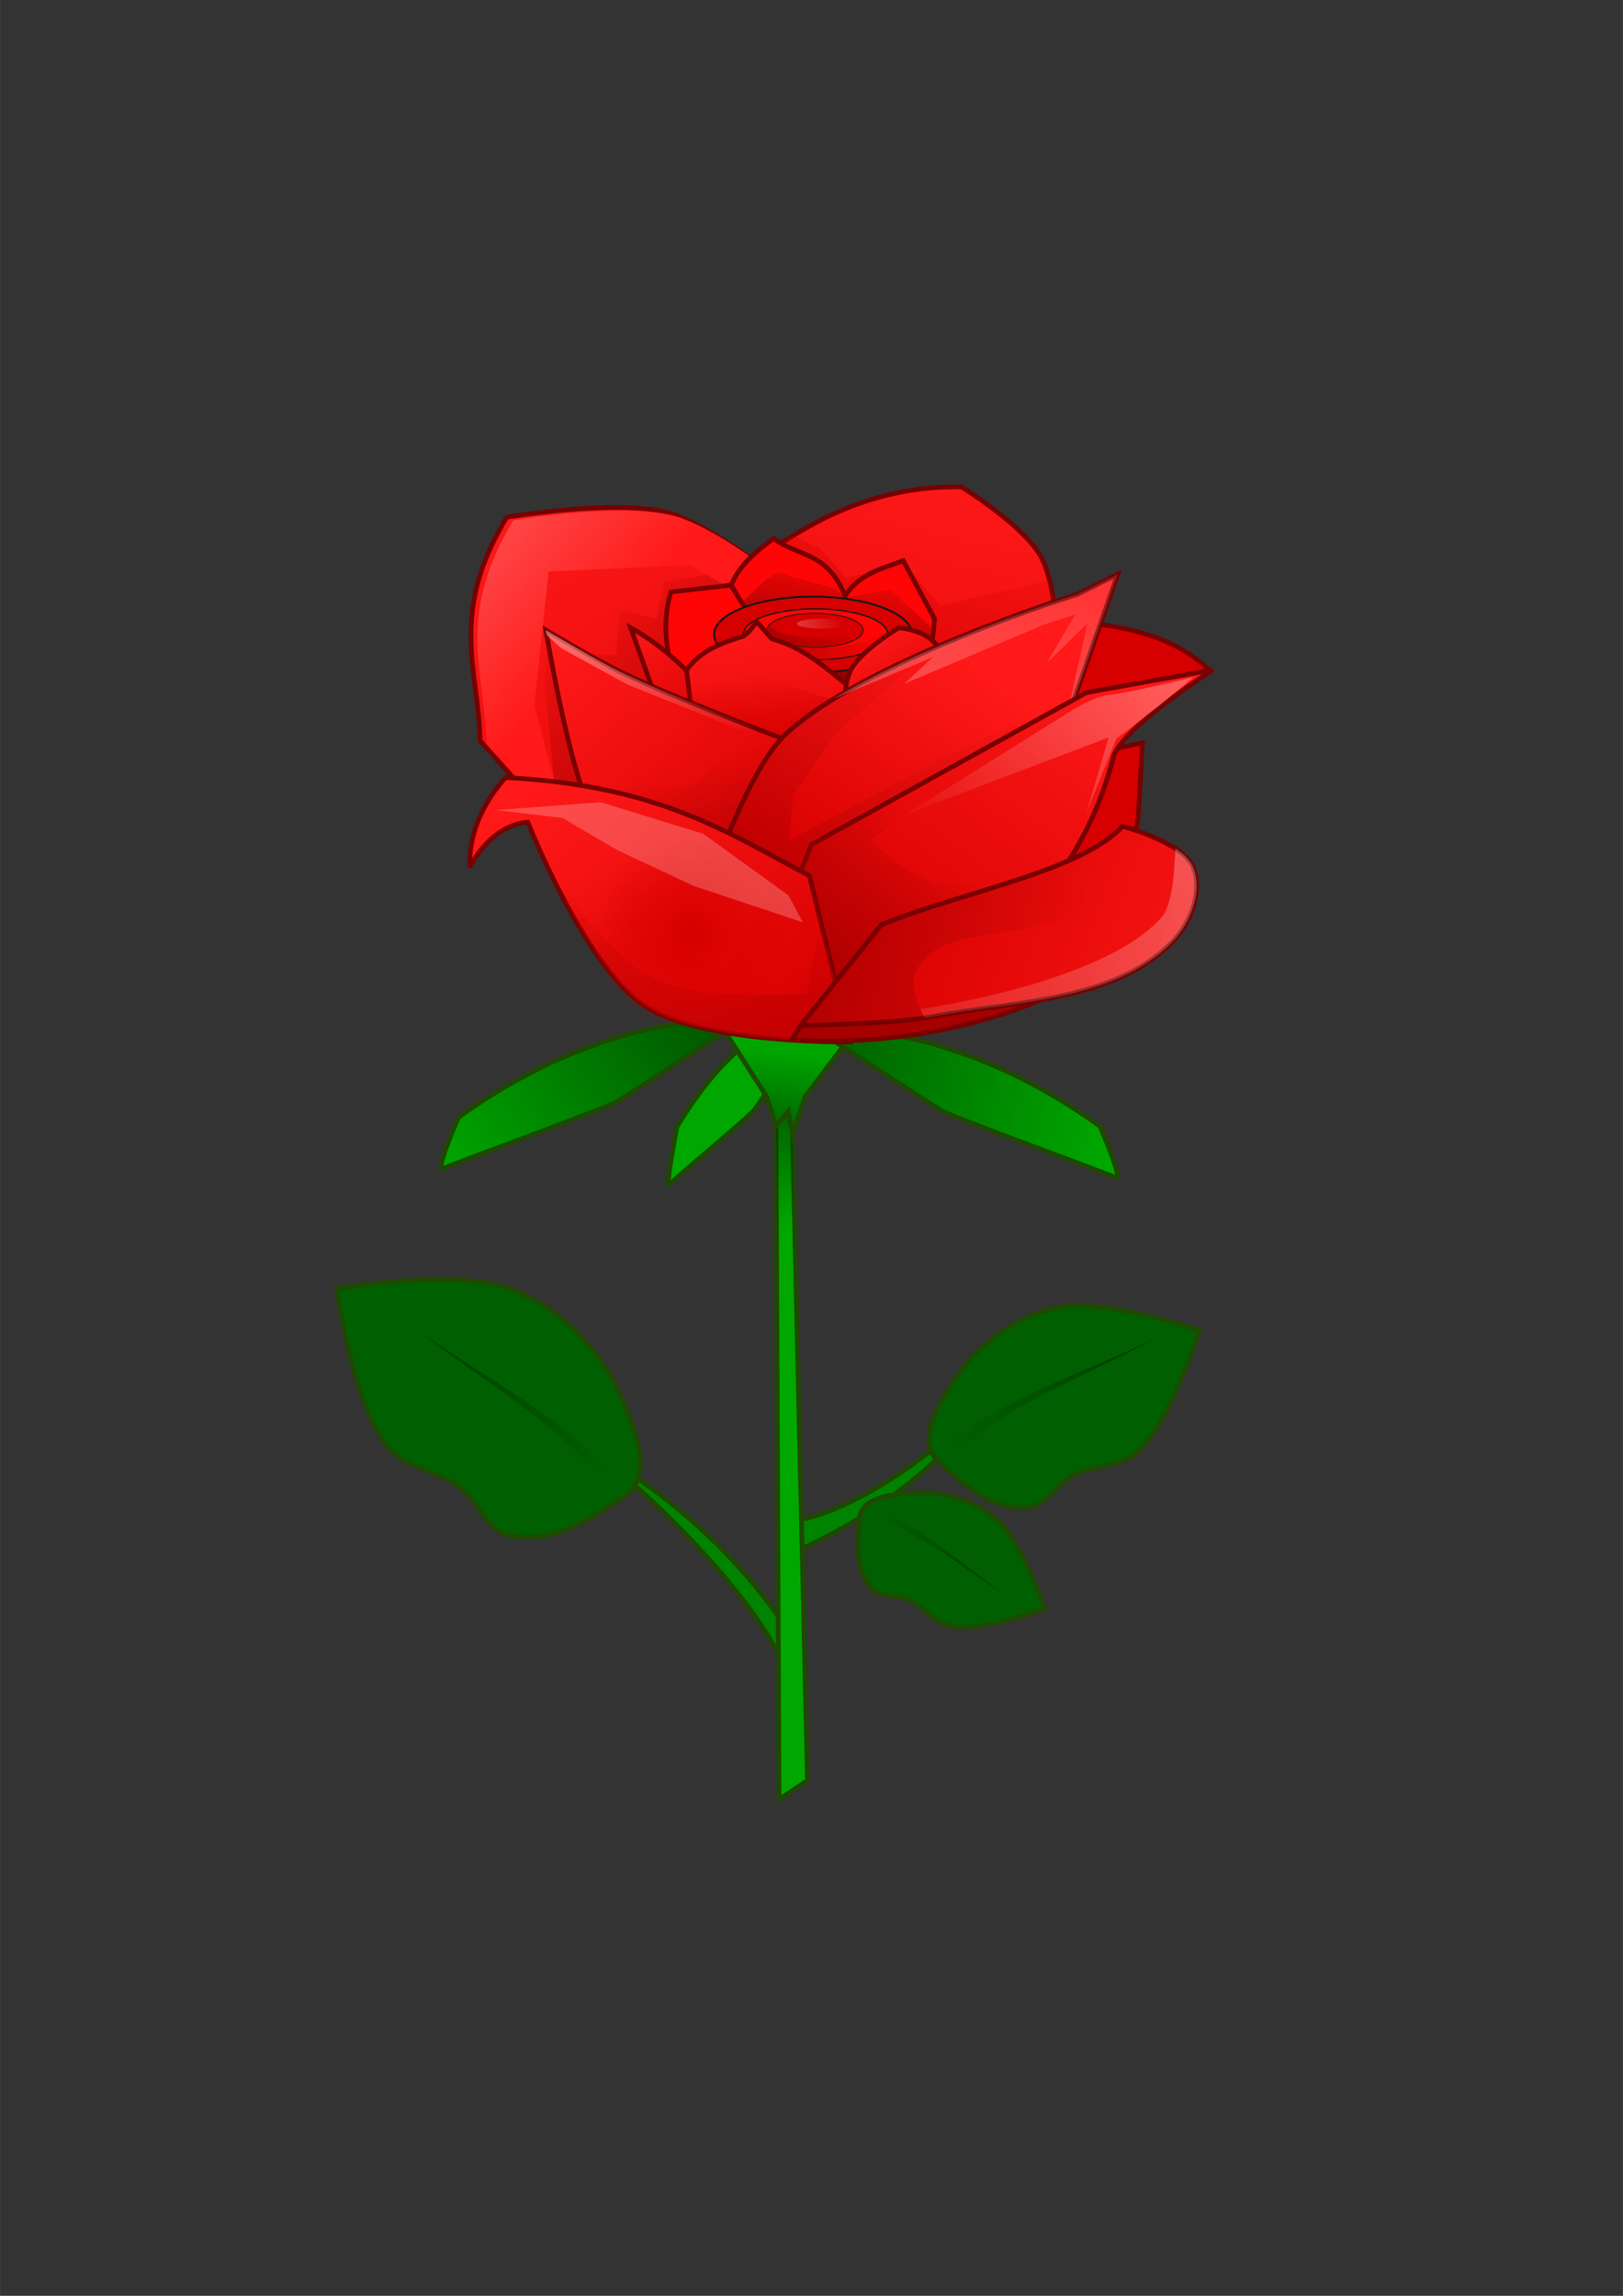 <?xml version="1.0" encoding="UTF-8"?>
<svg width="210mm" height="297mm" version="1.1" viewBox="0 0 744.09 1052.4" xmlns="http://www.w3.org/2000/svg" xmlns:xlink="http://www.w3.org/1999/xlink">
<rect x="0" y="0" width="744.09" height="1052.4" fill="#333333" stroke="none"/>
<defs>
<linearGradient id="z" x1="234.07" x2="393.56" y1="352.38" y2="552.39" gradientTransform="matrix(.717 0 0 .717 87.67 97.656)" gradientUnits="userSpaceOnUse">
<stop stop-color="#ff1919" offset="0"/>
<stop stop-color="#d60000" offset="1"/>
</linearGradient>
<linearGradient id="aj" x1="602.43" x2="435.04" y1="291.01" y2="511.22" gradientTransform="matrix(.717 0 0 .717 87.67 97.656)" gradientUnits="userSpaceOnUse">
<stop stop-color="#ff1919" offset="0"/>
<stop stop-color="#d60000" offset="1"/>
</linearGradient>
<linearGradient id="f" x1="380.18" x2="379.97" y1="573.2" y2="648.92" gradientTransform="matrix(.717 0 0 .717 87.67 97.656)" gradientUnits="userSpaceOnUse">
<stop stop-color="#003b00" offset="0"/>
<stop stop-color="#003b00" stop-opacity="0" offset="1"/>
</linearGradient>
<linearGradient id="d" x1="147.17" x2="265.85" y1="761.49" y2="761.49" gradientTransform="matrix(-.708 -.117 -.117 .708 718.31 124.07)" gradientUnits="userSpaceOnUse">
<stop stop-color="#003b00" offset="0"/>
<stop stop-color="#003b00" stop-opacity="0" offset="1"/>
</linearGradient>
<linearGradient id="l" x1="413.79" x2="423.79" y1="287.93" y2="268.64" gradientTransform="matrix(.682 0 0 .717 101.31 98.681)" gradientUnits="userSpaceOnUse">
<stop stop-color="#700" offset="0"/>
<stop stop-color="#700" stop-opacity="0" offset="1"/>
</linearGradient>
<linearGradient id="ag" x1="192.43" x2="391.97" y1="177.15" y2="520.6" gradientTransform="matrix(.717 0 0 .717 86.221 101.28)" gradientUnits="userSpaceOnUse">
<stop stop-color="#ff1919" offset="0"/>
<stop stop-color="#d60000" offset="1"/>
</linearGradient>
<linearGradient id="q" x1="374.18" x2="581.53" y1="413.32" y2="423.32" gradientTransform="matrix(.717 0 0 .717 87.67 97.656)" gradientUnits="userSpaceOnUse">
<stop stop-color="#700" offset="0"/>
<stop stop-color="#700" stop-opacity="0" offset="1"/>
</linearGradient>
<linearGradient id="m" x1="352.46" x2="445.71" y1="275.35" y2="275.35" gradientTransform="matrix(.717 0 0 .717 87.67 97.656)" gradientUnits="userSpaceOnUse">
<stop stop-color="#a60000" offset="0"/>
<stop stop-color="#a60000" stop-opacity="0" offset="1"/>
</linearGradient>
<linearGradient id="j" x1="396.03" x2="402.07" y1="591.11" y2="537.57" gradientTransform="matrix(.717 0 0 .717 87.67 97.656)" gradientUnits="userSpaceOnUse">
<stop stop-color="#005f00" offset="0"/>
<stop stop-color="#00a700" offset="1"/>
</linearGradient>
<linearGradient id="h" x1="602.49" x2="357.15" y1="355.09" y2="587.95" gradientTransform="matrix(.717 0 0 .717 87.67 97.656)" gradientUnits="userSpaceOnUse">
<stop stop-color="#fff" offset="0"/>
<stop stop-color="#fff" stop-opacity="0" offset="1"/>
</linearGradient>
<linearGradient id="t" x1="354.34" x2="327.2" y1="450.55" y2="350.55" gradientTransform="matrix(.717 0 0 .717 87.67 97.656)" gradientUnits="userSpaceOnUse">
<stop stop-color="#a60000" offset="0"/>
<stop stop-color="#a60000" stop-opacity="0" offset="1"/>
</linearGradient>
<linearGradient id="aa" x1="199.38" x2="271.59" y1="188.36" y2="252.65" gradientTransform="matrix(.717 0 0 .717 89.207 102.73)" gradientUnits="userSpaceOnUse">
<stop stop-color="#fe4848" offset="0"/>
<stop stop-color="#ff1919" offset="1"/>
</linearGradient>
<radialGradient id="a" cx="319.21" cy="451.32" r="56.569" gradientTransform="matrix(.804 0 0 .788 60.256 72.024)" gradientUnits="userSpaceOnUse">
<stop stop-color="#d60000" offset="0"/>
<stop stop-color="#d60000" stop-opacity="0" offset="1"/>
</radialGradient>
<linearGradient id="p" x1="419.5" x2="509.98" y1="393.22" y2="180.1" gradientTransform="matrix(.717 0 0 .717 87.67 97.656)" gradientUnits="userSpaceOnUse">
<stop stop-color="#d60000" offset="0"/>
<stop stop-color="#d60000" stop-opacity="0" offset="1"/>
</linearGradient>
<linearGradient id="u" x1="408.73" x2="496.16" y1="513.22" y2="421.79" gradientTransform="matrix(.717 0 0 .717 87.67 97.656)" gradientUnits="userSpaceOnUse">
<stop stop-color="#a60000" offset="0"/>
<stop stop-color="#a60000" stop-opacity="0" offset="1"/>
</linearGradient>
<linearGradient id="ai" x1="510.09" x2="407.34" y1="295.13" y2="438.57" gradientTransform="matrix(.717 0 0 .717 87.67 97.656)" gradientUnits="userSpaceOnUse">
<stop stop-color="#ff1919" offset="0"/>
<stop stop-color="#d60000" offset="1"/>
</linearGradient>
<linearGradient id="ah" x1="229.97" x2="363.9" y1="282.07" y2="443.7" gradientTransform="matrix(.717 0 0 .717 87.67 97.656)" gradientUnits="userSpaceOnUse">
<stop stop-color="#ff1919" offset="0"/>
<stop stop-color="#d60000" offset="1"/>
</linearGradient>
<linearGradient id="ad" x1="284.26" x2="328.4" y1="256.19" y2="340.47" gradientTransform="matrix(.717 0 0 .717 87.67 97.656)" gradientUnits="userSpaceOnUse">
<stop stop-color="#ff1919" offset="0"/>
<stop stop-color="#d60000" offset="1"/>
</linearGradient>
<linearGradient id="ac" x1="354.66" x2="378.74" y1="255.2" y2="410.91" gradientTransform="matrix(.717 0 0 .717 87.67 97.656)" gradientUnits="userSpaceOnUse">
<stop stop-color="#ff1919" offset="0"/>
<stop stop-color="#d60000" offset="1"/>
</linearGradient>
<linearGradient id="i" x1="399.14" x2="591.17" y1="541.58" y2="574.44" gradientTransform="matrix(.717 0 0 .717 87.67 97.656)" gradientUnits="userSpaceOnUse">
<stop stop-color="#005f00" offset="0"/>
<stop stop-color="#00a700" offset="1"/>
</linearGradient>
<linearGradient id="o" x1="369.96" x2="365.66" y1="342.3" y2="295.83" gradientTransform="matrix(.717 0 0 .717 87.67 97.656)" gradientUnits="userSpaceOnUse">
<stop stop-color="#d60000" offset="0"/>
<stop stop-color="#d60000" stop-opacity="0" offset="1"/>
</linearGradient>
<linearGradient id="g" x1="626.13" x2="454.85" y1="255.72" y2="415.33" gradientTransform="matrix(.717 0 0 .717 87.67 97.656)" gradientUnits="userSpaceOnUse">
<stop stop-color="#fff" offset="0"/>
<stop stop-color="#fff" stop-opacity="0" offset="1"/>
</linearGradient>
<linearGradient id="b" x1="257.33" x2="335.18" y1="265.31" y2="355.67" gradientTransform="matrix(.717 0 0 .717 87.67 97.656)" gradientUnits="userSpaceOnUse">
<stop stop-color="#ffa6a6" offset="0"/>
<stop stop-color="#ffa6a6" stop-opacity="0" offset="1"/>
</linearGradient>
<linearGradient id="c" x1="147.17" x2="265.85" y1="761.49" y2="761.49" gradientTransform="matrix(-.15 -.416 -.416 .15 779.55 684.29)" gradientUnits="userSpaceOnUse">
<stop stop-color="#003b00" offset="0"/>
<stop stop-color="#003b00" stop-opacity="0" offset="1"/>
</linearGradient>
<linearGradient id="e" x1="147.17" x2="265.85" y1="761.49" y2="761.49" gradientTransform="matrix(.717 0 0 .717 87.67 97.656)" gradientUnits="userSpaceOnUse">
<stop stop-color="#003b00" offset="0"/>
<stop stop-color="#003b00" stop-opacity="0" offset="1"/>
</linearGradient>
<linearGradient id="k" x1="390.17" x2="416.37" y1="268.51" y2="259.42" gradientTransform="matrix(.717 0 0 .717 87.67 97.656)" gradientUnits="userSpaceOnUse">
<stop stop-color="#ffd6d6" offset="0"/>
<stop stop-color="#ffd6d6" stop-opacity="0" offset="1"/>
</linearGradient>
<linearGradient id="n" x1="389.37" x2="412.33" y1="313.28" y2="217.31" gradientTransform="matrix(.717 0 0 .717 87.67 97.656)" gradientUnits="userSpaceOnUse">
<stop stop-color="#700" offset="0"/>
<stop stop-color="#700" stop-opacity="0" offset="1"/>
</linearGradient>
<linearGradient id="s" x1="381.52" x2="247.29" y1="410.79" y2="243.1" gradientTransform="matrix(.717 0 0 .717 84.772 96.932)" gradientUnits="userSpaceOnUse">
<stop stop-color="#a60000" offset="0"/>
<stop stop-color="#a60000" stop-opacity="0" offset="1"/>
</linearGradient>
<linearGradient id="r" x1="326.12" x2="347.8" y1="650.59" y2="438.45" gradientTransform="matrix(.717 0 0 .717 87.67 97.656)" gradientUnits="userSpaceOnUse">
<stop stop-color="#a60000" offset="0"/>
<stop stop-color="#a60000" stop-opacity="0" offset="1"/>
</linearGradient>
<linearGradient id="v" x1="518.82" x2="600.41" y1="330.97" y2="136.01" gradientTransform="matrix(.717 0 0 .717 87.67 97.656)" gradientUnits="userSpaceOnUse">
<stop stop-color="#ffd6d6" offset="0"/>
<stop stop-color="#ffd6d6" stop-opacity="0" offset="1"/>
</linearGradient>
<linearGradient id="ab" x1="701.58" x2="431.79" y1="495.57" y2="402.71" gradientTransform="matrix(.717 0 0 .717 87.67 97.656)" gradientUnits="userSpaceOnUse">
<stop stop-color="#ff1919" offset="0"/>
<stop stop-color="#d60000" offset="1"/>
</linearGradient>
<linearGradient id="w" x1="255.18" x2="517.71" y1="690.31" y2="297.45" gradientTransform="matrix(.717 0 0 .717 87.67 97.656)" gradientUnits="userSpaceOnUse">
<stop stop-color="#700" offset="0"/>
<stop stop-color="#700" stop-opacity="0" offset="1"/>
</linearGradient>
<linearGradient id="y" x1="169.24" x2="354.27" y1="628.25" y2="500.97" gradientTransform="matrix(.717 0 0 .717 87.67 97.656)" gradientUnits="userSpaceOnUse">
<stop stop-color="#00a700" offset="0"/>
<stop stop-color="#004d00" offset="1"/>
</linearGradient>
<linearGradient id="af" x1="487.15" x2="408.66" y1="160.4" y2="487.69" gradientTransform="matrix(.717 0 0 .717 87.67 97.656)" gradientUnits="userSpaceOnUse">
<stop stop-color="#ff1919" offset="0"/>
<stop stop-color="#d60000" offset="1"/>
</linearGradient>
<linearGradient id="x" x1="385.63" x2="344.44" y1="633.21" y2="410.97" gradientTransform="matrix(.717 0 0 .717 87.67 97.656)" gradientUnits="userSpaceOnUse">
<stop stop-color="#d60000" offset="0"/>
<stop stop-color="#d60000" stop-opacity="0" offset="1"/>
</linearGradient>
<linearGradient id="ae" x1="448.73" x2="484.41" y1="259.9" y2="312.76" gradientTransform="matrix(.717 0 0 .717 87.67 97.656)" gradientUnits="userSpaceOnUse">
<stop stop-color="#ff1919" offset="0"/>
<stop stop-color="#d60000" offset="1"/>
</linearGradient>
</defs>
<path d="m441.09 653.2c-23.559 20.682-54.409 41.443-80.613 44.592l-3.3 16.834c30.266-12.939 57.779-28.99 86.648-60z" fill="#008300" fill-rule="evenodd" stroke="#1d4900" stroke-width="2.152"/>
<path d="m287.64 678c23.989 20.181 77.442 75.344 73.593 99.072l3.849-23.728c-17.343-27.977-41.445-54.384-76.444-78.263z" fill="#008300" fill-rule="evenodd" stroke="#1d4900" stroke-width="2.152"/>
<path d="m355.72 507.55 1.449 317.32 13.04-8.694-7.245-312.97z" fill="#00a700" fill-rule="evenodd" stroke="#1d4900" stroke-width="2.152"/>
<path d="m480.72 349.74 43.031-9.221c-3.028 51.275-0.352 35.017-12.295 54.301l-102.97 57.375z" fill="#d60000" fill-rule="evenodd" stroke="#700" stroke-width="2.152"/>
<path d="m463.67 299.63c2.898 0 38.035-13.765 38.035-13.765 20.124 2.495 38.882 7.723 53.248 21.734 0 0-102.51 72.809-102.15 67.738 0.362-5.071 10.867-75.707 10.867-75.707z" fill="#d60000" fill-rule="evenodd" stroke="#700" stroke-width="2.152"/>
<path d="m374.34 464.63c-24.948 2.389-45.749 21.851-63.988 51.867 0 0-5.542 28.815-3.527 26.51 2.015-2.305 36.78-31.12 39.3-34.578 2.519-3.458 30.231-44.951 30.231-44.951z" fill="#00a700" fill-rule="evenodd" stroke="#1d4900" stroke-width="2.152"/>
<path d="m362.97 503.2-7.245 4.347 0.34 74.365h8.727l-1.822-78.711z" fill="url(#f)" opacity=".657"/>
<path d="m326.01 462.96 25.614 39.958 4.098 13.319 5.635-6.66 2.049 10.246 5.635-16.905 27.663-36.884z" fill="url(#j)" fill-rule="evenodd" stroke="#1d4900" stroke-width="2.152"/>
<path d="m340.35 298 12.295-45.08c25.703-18.461 54.23-30.333 88.112-29.712 0 0 29.501 18.086 36.884 32.786 10.616 21.137 6.147 70.694 6.147 70.694l-99.382 66.596z" fill="url(#af)" fill-rule="evenodd" stroke="#700" stroke-width="2.152"/>
<path d="m363.55 245.62c-3.692 2.297-7.326 4.732-10.902 7.301l-2.091 7.669-0.6 13.188 37.102 117.73 96.732-64.821s3.331-37.015-2.619-60.709l-50.275 11.64-15.625-18.699-27.406 5.892-11.783-13.318-12.533-5.875z" fill="url(#p)" fill-rule="evenodd"/>
<path d="m265.14 389.74-45.08-50.203c-0.422-32.097-14.734-57.881 12.295-102.46 0 0 50.015-8.443 73.768-2.049 21.324 5.74 56.35 34.835 56.35 34.835s45.08 77.866 45.08 81.964c0 4.098-103.48 79.915-106.55 74.792-3.074-5.123-35.859-36.884-35.859-36.884z" fill="url(#ag)" fill-rule="evenodd" stroke="#700" stroke-width="2.152"/>
<path d="m347.67 259.86-43.129 6.792-3.586 16.904-16.904-3.586-1.537 20.492-32.273-1.537-0.513 13.831 6.64 69.714 5.873 6.542s1.216 1.188 1.565 1.527l40.224 14.428 46.617-18.955 23.052-71.719-1.66-23.446c-6.995-12.249-12.465-21.708-12.465-21.708s-4.799-3.982-11.904-9.28z" fill="url(#s)" fill-rule="evenodd"/>
<path d="m284.53 234.09c-23.353 0.079-49.19 4.442-49.19 4.442-27.028 44.575-12.717 70.358-12.294 102.46l37.508 41.771 0.356 0.188-15.938-59.407 6.519-61.579 65.202-2.898s35.356 20.938 62.582 36.329c-7.695-13.494-13.817-24.072-13.817-24.072s-35.026-29.095-56.35-34.835c-6.681-1.798-15.439-2.424-24.578-2.393z" fill="url(#aa)" fill-rule="evenodd"/>
<path d="m335.23 268.29c3.516-8.956 11.185-15.419 19.466-21.516 10.988 8.542 24.414 5.709 32.786 26.463 6.191-10.111 16.754-12.569 26.638-16.217l14.344 26.638c-3.117 45.344-26.638 53.96-39.958 80.94z" fill="#fe0606" fill-rule="evenodd" stroke="#700" stroke-width="2.152"/>
<path d="m356.61 262.51-5.892 3.586-10.95 10.409 21.492 38.851c11.521 4.913 22.906 9.793 23.524 10.164 0.943 0.566 21.345-0.805 32.103-1.572 5.279-8.998 9.479-19.941 11.14-35.452l-19.934-18.302-20.234 3.842-4.868-4.099-26.382-7.428z" fill="url(#n)" fill-rule="evenodd"/>
<path d="m307.57 305.18c-2.329-10.364-3.746-21.083 0-33.81l27.539-3.136 37.134 59.879z" fill="#fe0606" fill-rule="evenodd" stroke="#700" stroke-width="2.152"/>
<path d="m308.59 342.06-19.466-54.301c31.258 17.444 47.248 47.713 70.694 71.719z" fill="url(#ad)" fill-rule="evenodd" stroke="#700" stroke-width="2.152"/>
<ellipse cx="372.77" cy="290.87" rx="45.378" ry="17.378" fill="#d60000" stroke="#161616" stroke-width=".868"/>
<ellipse cx="373.89" cy="290.74" rx="33.135" ry="11.661" fill="#fe0606" stroke="#161616" stroke-width=".608"/>
<path d="m341.64 288.11a33.135 11.661 0 0 0-0.889 2.632 33.135 11.661 0 0 0 33.133 11.661 33.135 11.661 0 0 0 33.135-11.661 33.135 11.661 0 0 0-0.889-2.619 33.135 11.661 0 0 1-32.245 9.029 33.135 11.661 0 0 1-32.244-9.042z" fill="url(#m)"/>
<ellipse cx="373.62" cy="288.93" rx="22.1" ry="7.778" fill="#d60000" stroke="#161616" stroke-width=".405"/>
<path d="m317.81 331.81-3.074-24.589c6.498-9.273 16.89-12.755 25.594-15.41 2.663-0.812 6.551-6.874 6.551-6.874l7.062 7.987c17.933 4.738 28.798 17.898 40.707 25.567l-34.835 52.252-42.007-34.835z" fill="url(#ac)" fill-rule="evenodd" stroke="#700" stroke-width="2.152"/>
<path d="m347.14 309.38-31.387 5.938 2.062 16.492v4.099l24.673 20.459 21.523 8.089 27.018-40.525-43.888-14.552z" fill="url(#o)" fill-rule="evenodd"/>
<path d="m359.82 338.99s-50.519-19.018-74.792-30.737c-11.979-5.783-34.835-19.466-34.835-19.466 7.084 39.639 14.792 74.277 24.589 92.21l66.596 31.761z" fill="url(#ah)" fill-rule="evenodd" stroke="#700" stroke-width="2.152"/>
<path d="m389.53 308.25c3.885-9.381 22.54-20.491 22.54-20.491 15.934 1.974 17.478 8.745 22.54 14.344l-42.815 53.65s-8.332-32.857-2.266-47.502z" fill="url(#ae)" fill-rule="evenodd" stroke="#700" stroke-width="2.152"/>
<path d="m317.71 322.45c5.788 11.575 10.74 25.946 4.582 33.297-12.133 14.485-56.35-6.146-56.35-6.146l-6.787-16.141c4.066 17.519 8.458 32.43 13.386 43.058 1.329 1.788 2.627 3.527 3.942 5.289l64.894 30.95 18.441-73.768s-20.792-7.833-42.108-16.539z" fill="url(#t)" fill-rule="evenodd"/>
<path d="m332.16 387.14s13.784-37.072 27.663-50.203c36.061-34.118 134.22-64.547 134.22-64.547l18.442-9.221-29.712 85.038s-144.46 82.989-145.49 76.841c-1.025-6.147-5.123-37.908-5.123-37.908z" fill="url(#ai)" fill-rule="evenodd" stroke="#700" stroke-width="2.152"/>
<path d="m512.48 263.17-18.441 9.221s-68.208 21.147-111.8 47.949l45.581-19.151-13.318 12.294 64.034-27.151 14.344-4.61-12.807 22.027 18.442-17.93-10.431 47.165 24.393-69.815z" fill="url(#v)" fill-rule="evenodd" opacity=".285"/>
<path d="m428.28 297c-25.799 11.198-52.903 25.219-68.458 39.936-13.879 13.131-27.662 50.203-27.662 50.203s4.098 31.761 5.123 37.909c0.868 5.207 103.89-53.115 135.62-71.206l17.239-26.729 2.64-7.556-62.392 28.76-69.158 37.396 2.562-21.516 19.979-28.687 44.51-38.51z" fill="url(#w)" fill-rule="evenodd" opacity=".566"/>
<path d="m343.43 459.88 28.687-72.743 126.02-69.67 57.831-10.38s-42.171 26.915-45.537 40.093c-12.538 49.092-41.268 72.425-62.498 106.55l-88.112 11.27z" fill="url(#aj)" fill-rule="evenodd" stroke="#700" stroke-width="2.152"/>
<path d="m470.19 333.68-15.452 7.783-82.624 45.679-13.653 34.62 17.897 41.132 71.572-9.155c14.353-23.074 32.129-41.223 46.018-65.725l-11.443 5.798s-35.71 14.332-53.611 10.867c-11.639-2.253-29.703-19.56-29.703-19.56l70.999-51.437z" fill="url(#u)" fill-rule="evenodd"/>
<path d="m340.35 466.03c-50.731 2.124-93.03 19.424-130.12 46.105 0 0-11.27 25.614-7.172 23.565 4.098-2.049 74.792-27.663 79.915-30.737 5.123-3.074 61.473-39.958 61.473-39.958z" fill="url(#y)" fill-rule="evenodd" stroke="#1d4900" stroke-width="2.152"/>
<path d="m374.13 470.13c50.731 2.124 93.03 19.424 130.12 46.105 0 0 11.27 25.614 7.172 23.565s-74.792-27.663-79.915-30.737c-5.123-3.074-61.473-39.958-61.473-39.958z" fill="url(#i)" fill-rule="evenodd" stroke="#1d4900" stroke-width="2.152"/>
<path d="m389.76 477.65-18.669-76.168c-36.895-19.435-68.384-41.365-139.34-45.08-7.239 8.22-17.041 22.501-16.393 41.238 7.079-14.118 18.438-20.335 26.638-20.747 0 0 25.732 65.55 53.277 84.013 26.569 17.81 94.486 16.744 94.486 16.744z" fill="url(#z)" fill-rule="evenodd" stroke="#700" stroke-width="2.152"/>
<path d="m231.75 356.4c-5.551 6.303-12.603 16.174-15.3 28.881l2.237 6.711c6.98-10.148 16.298-14.748 23.309-15.1 0 0 25.731 65.549 53.276 84.013 26.569 17.81 94.487 16.745 94.487 16.745l-18.669-76.169c-4.319-2.275-8.564-4.585-12.807-6.896l-24.719 52.087-30.737-15.369-26.546-69.426c-13.019-2.667-27.647-4.593-44.53-5.477z" fill="url(#x)" fill-rule="evenodd"/>
<path d="m250.57 396.43c9.819 20.86 26.856 52.511 44.701 64.473 26.569 17.81 94.487 16.745 94.487 16.745l-13.706-55.918-6.117 33.649s-49.243 4.006-70.182-6.659c-17.607-8.968-37.907-35.862-49.182-52.289z" fill="url(#r)" fill-rule="evenodd"/>
<path d="m368.53 468.08-5.547 8.584c39.652 2.937 90.253-4.669 127.98-24.962 38.157-20.524 37.396-64.562 33.81-61.488-3.586 3.074-156.24 77.866-156.24 77.866z" fill="#a60000" fill-rule="evenodd" stroke="#700" stroke-width="2.152"/>
<path d="m367.17 470.02 36.862-46.132c36.965-15.005 91.91-24.615 110.59-45.107 0 0 27.7 7.197 32.44 18.753 4.461 10.876-1.179 25.549-9.343 34.008-26.616 27.578-72.053 27.309-109.72 34.377-19.972 3.747-60.822 4.101-60.822 4.101z" fill="url(#ab)" fill-rule="evenodd" stroke="#700" stroke-width="2.152"/>
<path d="m286.94 685.43c13.736-9.322 2.855-34.669-4.383-49.608-9.444-19.492-27.154-36.531-47.253-44.602-25.025-10.049-80.9-0.576-80.9-0.576s7.142 52.783 23.15 72.438c8.003 9.827 22.97 11.082 33.124 18.666 8.463 6.321 12.443 19.756 22.752 22.057 18.407 4.107 34.658-5.581 53.511-18.376z" fill="#005f00" fill-rule="evenodd" stroke="#1d4900" stroke-width="2.152"/>
<path d="m394.18 695.53c1.01-9.583 16.963-10.953 26.592-11.338 12.563-0.502 26.132 3.897 35.766 11.975 11.995 10.058 22.444 41.251 22.444 41.251s-28.972 10.795-43.415 7.983c-7.221-1.406-11.961-8.723-18.623-11.844-5.552-2.601-13.519-0.96-17.519-5.607-7.142-8.297-6.632-19.267-5.245-32.421z" fill="#005f00" fill-rule="evenodd" stroke="#1d4900" stroke-width="2.152"/>
<path d="m429.52 669.14c-9.921-9.409 2.304-28.559 10.18-39.736 10.276-14.583 26.943-26.07 44.356-29.949 21.681-4.829 65.831 10.323 65.831 10.323s-12.845 41.948-28.478 55.789c-7.816 6.92-20.148 5.944-29.412 10.754-7.721 4.009-12.749 14.398-21.435 14.893-15.509 0.883-27.425-9.159-41.042-22.073z" fill="#005f00" fill-rule="evenodd" stroke="#1d4900" stroke-width="2.152"/>
<ellipse cx="316.78" cy="427.5" rx="45.46" ry="44.555" fill="url(#a)"/>
<path d="m361.52 410.47-39.121-28.254-47.09-14.489-47.815 3.622 30.428 3.622 24.632 14.489 35.499 16.663 49.988 16.663z" fill="#ffd6d6" fill-rule="evenodd" opacity=".273"/>
<path d="m514.62 378.78c-18.676 20.491-73.62 30.103-110.59 45.107l-36.862 46.131s35.975-0.311 56.91-3.446c-3.718-6.895-6.79-15.043-4.454-20.412 10.943-25.151 55.7-12.66 76.329-30.737 8.569-7.509 16.927-24.307 21.932-35.683-1.904-0.585-3.268-0.961-3.268-0.961z" fill="url(#q)" fill-rule="evenodd" opacity=".413"/>
<path d="m393.51 286.49a21.012 7.778 0 0 1-20.339 5.864 21.012 7.778 0 0 1-20.339-5.85 21.012 7.778 0 0 0-0.674 1.913 21.012 7.778 0 0 0 21.012 7.778 21.012 7.778 0 0 0 21.011-7.778 21.012 7.778 0 0 0-0.673-1.927z" fill="url(#l)" opacity=".376"/>
<ellipse cx="376.53" cy="285.88" rx="11.206" ry="2.241" fill="url(#k)" opacity=".256"/>
<path d="m538.93 389.01-0.639 9.144s-0.632 16.704-5.795 22.458c-27.407 30.547-110.58 41.931-110.58 41.931l1.794 3.954c2.205-0.296 2.399-0.226 4.284-0.58 37.67-7.068 83.106-6.799 109.72-34.377 8.164-8.459 13.804-23.131 9.343-34.008-1.311-3.195-4.38-6.055-8.13-8.524z" fill="url(#h)" fill-rule="evenodd" opacity=".285"/>
<path d="m415.01 373.42 73.768-46.105s12.295-8.196 19.466-8.709c7.172-0.512 38.933-8.196 38.933-8.196l-15.881 13.319-19.466 14.856-13.831 34.323 10.246-34.835z" fill="url(#g)" fill-rule="evenodd" opacity=".331"/>
<path d="m274.22 676.17c-23.552-27.296-53.592-43.78-80.778-65.021 28.307 20.053 59.733 35.95 84.401 60.855z" fill="url(#e)" fill-rule="evenodd"/>
<path d="m439.7 664.3c27.698-23.079 60.028-34.43 90.321-50.941-31.205 15.156-64.806 25.701-93.214 46.239z" fill="url(#d)" fill-rule="evenodd"/>
<path d="m405.34 697.27c20.744 7.934 36.58 21.888 54.576 33.194-17.542-12.204-33.328-27.085-52.92-36.165z" fill="url(#c)" fill-rule="evenodd"/>
<path d="m250.19 288.78c0.14 0.781 0.28 1.547 0.42 2.324l6.62 5.983 30.226 16.649 71.503 28.678 0.857-3.43s-50.518-19.019-74.792-30.737c-11.979-5.783-34.834-19.466-34.834-19.466z" fill="url(#b)" fill-rule="evenodd" opacity=".566"/>
</svg>
